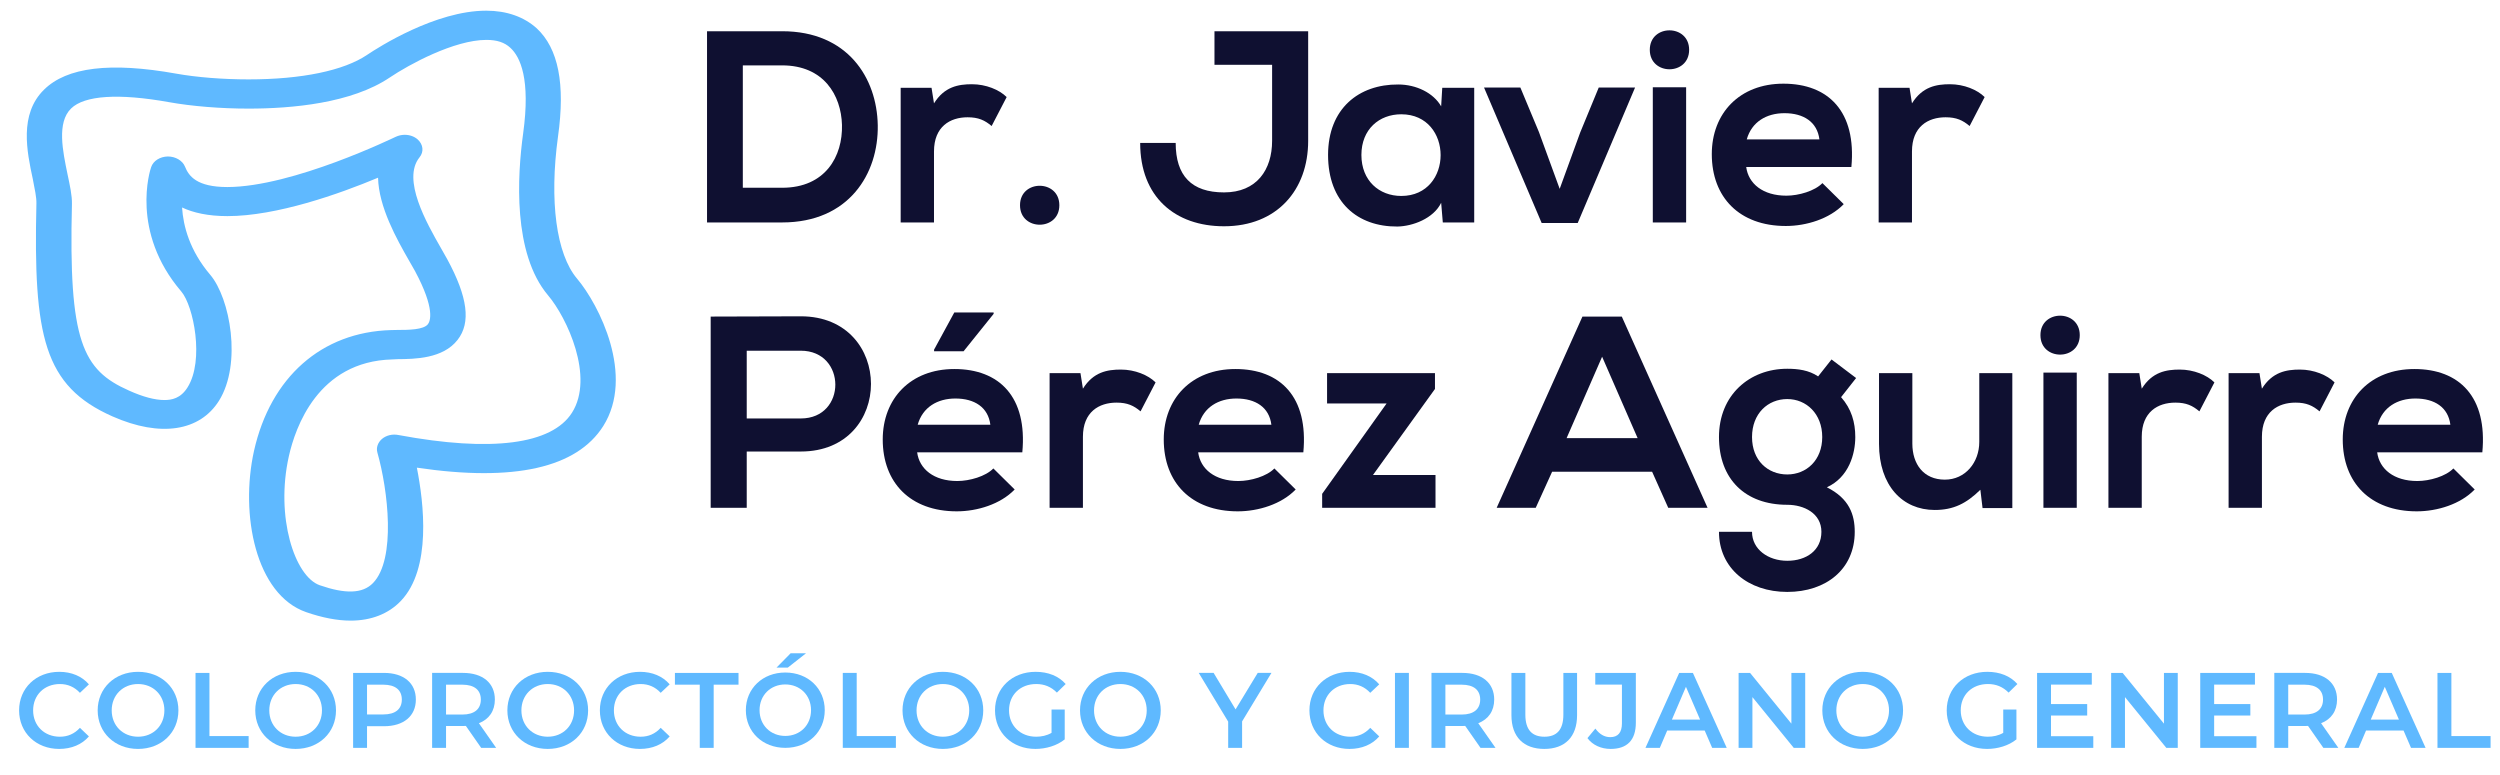 <?xml version="1.0" encoding="utf-8"?>
<!-- Generator: Adobe Illustrator 16.0.4, SVG Export Plug-In . SVG Version: 6.00 Build 0)  -->
<!DOCTYPE svg PUBLIC "-//W3C//DTD SVG 1.1//EN" "http://www.w3.org/Graphics/SVG/1.1/DTD/svg11.dtd">
<svg version="1.1" id="Layer_1" xmlns="http://www.w3.org/2000/svg" xmlns:xlink="http://www.w3.org/1999/xlink" x="0px" y="0px"
	 width="1200px" height="372px" viewBox="0 0 1200 372" enable-background="new 0 0 1200 372" xml:space="preserve">
<g>
	<path fill="#0F1031" d="M421.325,60.097c0.393,23.207-13.77,46.677-45.893,46.677c-11.275,0-24.779,0-36.058,0V14.993
		c11.276,0,24.781,0,36.058,0C406.901,14.993,420.932,37.413,421.325,60.097z M356.553,90.122h18.882
		c20.849,0,29.107-15.209,28.716-30.156c-0.395-14.292-8.785-28.584-28.716-28.584h-18.882V90.122z"/>
	<path fill="#0F1031" d="M447.136,42.135l1.182,7.472c4.98-7.999,11.669-9.177,18.224-9.177c6.688,0,13.113,2.623,16.653,6.163
		l-7.21,13.898c-3.278-2.755-6.294-4.197-11.538-4.197c-8.394,0-16.128,4.459-16.128,16.39v34.09H432.32V42.135H447.136z"/>
	<path fill="#0F1031" d="M508.486,98.515c0,12.457-18.88,12.457-18.88,0S508.486,86.058,508.486,98.515z"/>
	<path fill="#0F1031" d="M627.922,67.571c0,23.731-15.081,41.038-40.385,41.038c-23.469,0-40.252-14.028-40.252-39.99h17.043
		c0,15.736,7.604,23.734,23.208,23.734c15.732,0,23.076-10.884,23.076-24.782V31.12h-27.666V14.993c14.946,0,29.893,0,44.974,0
		v52.578H627.922z"/>
	<path fill="#0F1031" d="M692.281,42.135h15.34v64.639h-15.075l-0.789-9.439c-3.671,7.604-13.767,11.273-20.979,11.404
		c-19.143,0.133-33.305-11.667-33.305-34.354c0-22.29,14.817-33.958,33.697-33.828c8.656,0,16.914,4.064,20.585,10.49
		L692.281,42.135z M653.473,74.388c0,12.326,8.521,19.668,19.146,19.668c25.174,0,25.174-39.203,0-39.203
		C661.994,54.854,653.473,62.064,653.473,74.388z"/>
	<path fill="#0F1031" d="M784.838,42.004l-27.535,65.033h-17.307L712.33,42.004h17.439l8.913,21.371l9.968,27.271l9.833-27.009
		l8.917-21.634L784.838,42.004L784.838,42.004z"/>
	<path fill="#0F1031" d="M810.783,23.909c0,12.457-18.881,12.457-18.881,0S810.783,11.452,810.783,23.909z M793.346,41.873v64.902
		h15.995V41.873H793.346z"/>
	<path fill="#0F1031" d="M838.179,80.158c1.053,7.999,7.999,13.767,19.275,13.767c5.899,0,13.636-2.229,17.305-6.033l10.231,10.097
		c-6.821,7.082-17.967,10.487-27.797,10.487c-22.291,0-35.534-13.765-35.534-34.482c0-19.667,13.373-33.828,34.351-33.828
		c21.633,0,35.144,13.373,32.649,39.991L838.179,80.158L838.179,80.158z M873.32,66.917c-1.053-8.392-7.604-12.589-16.784-12.589
		c-8.655,0-15.734,4.197-18.093,12.589H873.32z"/>
	<path fill="#0F1031" d="M916.572,42.135l1.18,7.472c4.98-7.999,11.67-9.177,18.227-9.177c6.688,0,13.111,2.623,16.648,6.163
		l-7.207,13.898c-3.281-2.755-6.295-4.197-11.538-4.197c-8.394,0-16.13,4.459-16.13,16.39v34.09h-15.995V42.135H916.572z"/>
</g>
<g>
	<path fill="#5FB9FF" d="M9.167,340.98c0-10.74,8.223-18.502,19.273-18.502c5.86,0,10.896,2.105,14.237,6.015l-4.317,4.062
		c-2.621-2.828-5.858-4.217-9.611-4.217c-7.453,0-12.849,5.242-12.849,12.645c0,7.401,5.396,12.645,12.849,12.645
		c3.752,0,6.99-1.388,9.611-4.266l4.317,4.111c-3.34,3.904-8.377,6.012-14.288,6.012C17.39,359.484,9.167,351.725,9.167,340.98z"/>
	<path fill="#5FB9FF" d="M46.884,340.98c0-10.64,8.223-18.502,19.376-18.502c11.153,0,19.376,7.812,19.376,18.502
		s-8.223,18.504-19.376,18.504C55.107,359.484,46.884,351.622,46.884,340.98z M78.904,340.98c0-7.349-5.396-12.645-12.644-12.645
		c-7.247,0-12.644,5.296-12.644,12.645c0,7.352,5.397,12.645,12.644,12.645C73.508,353.625,78.904,348.332,78.904,340.98z"/>
	<path fill="#5FB9FF" d="M93.852,322.993h6.682v30.323h18.811v5.654H93.852V322.993z"/>
	<path fill="#5FB9FF" d="M122.526,340.98c0-10.64,8.223-18.502,19.376-18.502c11.153,0,19.376,7.812,19.376,18.502
		s-8.223,18.504-19.376,18.504C130.749,359.484,122.526,351.622,122.526,340.98z M154.545,340.98
		c0-7.349-5.396-12.645-12.644-12.645c-7.247,0-12.644,5.296-12.644,12.645c0,7.352,5.397,12.645,12.644,12.645
		C149.149,353.625,154.545,348.332,154.545,340.98z"/>
	<path fill="#5FB9FF" d="M199.611,335.791c0,7.915-5.858,12.798-15.315,12.798h-8.121v10.382h-6.681v-35.978h14.802
		C193.752,322.993,199.611,327.824,199.611,335.791z M192.878,335.791c0-4.523-3.033-7.145-8.892-7.145h-7.812v14.287h7.812
		C189.846,342.936,192.878,340.314,192.878,335.791z"/>
	<path fill="#5FB9FF" d="M230.956,358.971l-7.349-10.535c-0.462,0.051-0.925,0.051-1.388,0.051h-8.121v10.484h-6.682v-35.978h14.802
		c9.457,0,15.315,4.831,15.315,12.798c0,5.448-2.775,9.457-7.657,11.357l8.275,11.822H230.956L230.956,358.971z M221.91,328.646
		h-7.812v14.34h7.812c5.859,0,8.892-2.672,8.892-7.195S227.769,328.646,221.91,328.646z"/>
	<path fill="#5FB9FF" d="M243.54,340.98c0-10.64,8.223-18.502,19.376-18.502s19.376,7.812,19.376,18.502
		s-8.224,18.504-19.376,18.504C251.763,359.484,243.54,351.622,243.54,340.98z M275.56,340.98c0-7.349-5.396-12.645-12.644-12.645
		c-7.247,0-12.644,5.296-12.644,12.645c0,7.352,5.397,12.645,12.644,12.645C270.164,353.625,275.56,348.332,275.56,340.98z"/>
	<path fill="#5FB9FF" d="M287.938,340.98c0-10.74,8.224-18.502,19.273-18.502c5.859,0,10.896,2.105,14.237,6.015l-4.317,4.062
		c-2.621-2.828-5.857-4.217-9.611-4.217c-7.452,0-12.85,5.242-12.85,12.645c0,7.401,5.397,12.645,12.85,12.645
		c3.754,0,6.99-1.388,9.611-4.266l4.317,4.111c-3.34,3.904-8.377,6.012-14.288,6.012
		C296.161,359.484,287.938,351.725,287.938,340.98z"/>
	<path fill="#5FB9FF" d="M335.883,328.646H323.96v-5.653h30.529v5.653h-11.924v30.324h-6.684L335.883,328.646L335.883,328.646z"/>
	<path fill="#5FB9FF" d="M404.535,322.993h6.681v30.323h18.812v5.654h-25.492L404.535,322.993L404.535,322.993z"/>
	<path fill="#5FB9FF" d="M433.208,340.98c0-10.64,8.223-18.502,19.376-18.502s19.376,7.812,19.376,18.502
		s-8.223,18.504-19.376,18.504S433.208,351.622,433.208,340.98z M465.228,340.98c0-7.349-5.396-12.645-12.644-12.645
		c-7.246,0-12.644,5.296-12.644,12.645c0,7.352,5.396,12.645,12.644,12.645S465.228,348.332,465.228,340.98z"/>
	<path fill="#5FB9FF" d="M504.743,340.57h6.322v14.34c-3.753,3.031-8.995,4.574-14.083,4.574c-11.153,0-19.376-7.762-19.376-18.504
		c0-10.74,8.224-18.502,19.479-18.502c6.013,0,11.05,2.004,14.442,5.857l-4.217,4.113c-2.824-2.828-6.062-4.113-9.919-4.113
		c-7.655,0-13.054,5.191-13.054,12.645c0,7.299,5.397,12.645,13.003,12.645c2.569,0,5.087-0.514,7.401-1.85L504.743,340.57
		L504.743,340.57z"/>
	<path fill="#5FB9FF" d="M518.406,340.98c0-10.64,8.223-18.502,19.376-18.502c11.15,0,19.376,7.812,19.376,18.502
		s-8.226,18.504-19.376,18.504C526.629,359.484,518.406,351.622,518.406,340.98z M550.426,340.98
		c0-7.349-5.396-12.645-12.644-12.645s-12.646,5.296-12.646,12.645c0,7.352,5.397,12.645,12.646,12.645
		S550.426,348.332,550.426,340.98z"/>
	<path fill="#5FB9FF" d="M596.207,346.275v12.695h-6.681v-12.594l-14.135-23.386h7.146l10.536,17.526l10.639-17.526h6.579
		L596.207,346.275z"/>
	<path fill="#5FB9FF" d="M628.525,340.98c0-10.74,8.223-18.502,19.271-18.502c5.858,0,10.896,2.105,14.236,6.015l-4.317,4.062
		c-2.62-2.828-5.856-4.217-9.608-4.217c-7.454,0-12.851,5.242-12.851,12.645c0,7.401,5.396,12.645,12.851,12.645
		c3.752,0,6.988-1.388,9.608-4.266l4.317,4.111c-3.34,3.904-8.378,6.012-14.287,6.012
		C636.748,359.484,628.525,351.725,628.525,340.98z"/>
	<path fill="#5FB9FF" d="M669.582,322.993h6.682v35.978h-6.682V322.993z"/>
	<path fill="#5FB9FF" d="M710.644,358.971l-7.35-10.535c-0.463,0.051-0.925,0.051-1.388,0.051h-8.121v10.484h-6.682v-35.978h14.803
		c9.457,0,15.314,4.831,15.314,12.798c0,5.448-2.773,9.457-7.658,11.357l8.275,11.822H710.644L710.644,358.971z M701.599,328.646
		h-7.812v14.34h7.812c5.858,0,8.894-2.672,8.894-7.195S707.457,328.646,701.599,328.646z"/>
	<path fill="#5FB9FF" d="M725.489,343.295v-20.302h6.682v20.045c0,7.401,3.341,10.587,9.148,10.587
		c5.809,0,9.098-3.186,9.098-10.587v-20.045h6.578v20.302c0,10.484-5.91,16.189-15.729,16.189
		C731.4,359.484,725.489,353.779,725.489,343.295z"/>
	<path fill="#5FB9FF" d="M761.974,354.294l3.805-4.575c1.953,2.674,4.314,4.111,7.145,4.111c3.7,0,5.604-2.208,5.604-6.629v-18.604
		h-12.8v-5.604h19.479v23.848c0,8.481-4.213,12.644-12.129,12.644C768.552,359.484,764.441,357.635,761.974,354.294z"/>
	<path fill="#5FB9FF" d="M818.246,350.645h-17.988l-3.547,8.326h-6.887l16.188-35.978h6.578l16.241,35.978h-6.99L818.246,350.645z
		 M816.036,345.402l-6.784-15.729l-6.732,15.729H816.036z"/>
	<path fill="#5FB9FF" d="M866.5,322.993v35.978h-5.499l-19.84-24.361v24.361h-6.631v-35.978h5.501l19.838,24.36v-24.36H866.5
		L866.5,322.993z"/>
	<path fill="#5FB9FF" d="M874.715,340.98c0-10.64,8.225-18.502,19.376-18.502c11.152,0,19.375,7.812,19.375,18.502
		s-8.223,18.504-19.375,18.504C882.938,359.484,874.715,351.622,874.715,340.98z M906.733,340.98
		c0-7.349-5.396-12.645-12.645-12.645s-12.644,5.296-12.644,12.645c0,7.352,5.396,12.645,12.644,12.645
		S906.733,348.332,906.733,340.98z"/>
	<path fill="#5FB9FF" d="M961.562,340.57h6.32v14.34c-3.751,3.031-8.994,4.574-14.082,4.574c-11.151,0-19.376-7.762-19.376-18.504
		c0-10.74,8.225-18.502,19.479-18.502c6.012,0,11.049,2.004,14.439,5.857l-4.214,4.113c-2.827-2.828-6.063-4.113-9.92-4.113
		c-7.659,0-13.054,5.191-13.054,12.645c0,7.299,5.395,12.645,13.003,12.645c2.567,0,5.087-0.514,7.398-1.85V340.57H961.562z"/>
	<path fill="#5FB9FF" d="M1004.78,353.369v5.602h-26.984v-35.978h26.264v5.604H984.48v9.352h17.369v5.502H984.48v9.919
		L1004.78,353.369L1004.78,353.369z"/>
	<path fill="#5FB9FF" d="M1045.323,322.993v35.978h-5.498l-19.84-24.361v24.361h-6.632v-35.978h5.499l19.841,24.36v-24.36H1045.323
		L1045.323,322.993z"/>
	<path fill="#5FB9FF" d="M1083.092,353.369v5.602h-26.981v-35.978h26.263v5.604h-19.582v9.352h17.373v5.502h-17.373v9.919
		L1083.092,353.369L1083.092,353.369z"/>
	<path fill="#5FB9FF" d="M1115.207,358.971l-7.351-10.535c-0.464,0.051-0.927,0.051-1.39,0.051h-8.118v10.484h-6.685v-35.978h14.803
		c9.458,0,15.317,4.831,15.317,12.798c0,5.448-2.776,9.457-7.659,11.357l8.275,11.822H1115.207L1115.207,358.971z M1106.161,328.646
		h-7.812v14.34h7.812c5.858,0,8.892-2.672,8.892-7.195S1112.021,328.646,1106.161,328.646z"/>
	<path fill="#5FB9FF" d="M1153.694,350.645h-17.989l-3.546,8.326h-6.888l16.188-35.978h6.579l16.241,35.978h-6.989L1153.694,350.645
		z M1151.483,345.402l-6.784-15.729l-6.732,15.729H1151.483z"/>
	<path fill="#5FB9FF" d="M1169.979,322.993h6.685v30.323h18.811v5.654h-25.491v-35.979L1169.979,322.993L1169.979,322.993z"/>
	<g>
		<path fill="#5FB9FF" d="M358.01,340.892c0-10.399,8.036-18.083,18.934-18.083s18.934,7.635,18.934,18.083
			c0,10.444-8.036,18.079-18.934,18.079S358.01,351.286,358.01,340.892z M389.297,340.892c0-7.186-5.273-12.358-12.354-12.358
			s-12.356,5.173-12.356,12.358c0,7.181,5.275,12.354,12.356,12.354S389.297,348.072,389.297,340.892z M379.505,313.57h7.381
			l-8.739,6.879h-5.422L379.505,313.57z"/>
	</g>
</g>
<path fill="#0F1031" d="M384.393,216.727H358.43v27.01h-17.307v-91.78c14.424,0,28.846-0.13,43.27-0.13
	C429.235,151.825,429.365,216.727,384.393,216.727z M358.43,200.861h25.962c22.159,0,22.026-32.52,0-32.52H358.43V200.861z"/>
<path fill="#0F1031" d="M490.711,217.119h-50.482c1.053,7.998,8,13.77,19.276,13.77c5.898,0,13.634-2.229,17.31-6.033l10.227,10.098
	c-6.818,7.082-17.963,10.486-27.797,10.486c-22.289,0-35.534-13.766-35.534-34.481c0-19.667,13.375-33.826,34.354-33.826
	C479.698,177.13,493.203,190.502,490.711,217.119z M440.494,203.877h34.875c-1.048-8.391-7.604-12.588-16.78-12.588
	C449.933,191.289,442.854,195.486,440.494,203.877z M476.943,149.988h-18.882l-9.703,17.832v0.787h14.159l14.426-17.961V149.988
	L476.943,149.988z"/>
<path fill="#0F1031" d="M518.624,179.098l1.181,7.47c4.981-7.998,11.668-9.175,18.226-9.175c6.688,0,13.11,2.623,16.65,6.164
	l-7.211,13.896c-3.277-2.755-6.292-4.194-11.539-4.194c-8.391,0-16.126,4.457-16.126,16.39v34.09h-15.998v-64.639L518.624,179.098
	L518.624,179.098z"/>
<path fill="#0F1031" d="M575.125,217.119c1.049,7.998,7.997,13.77,19.271,13.77c5.9,0,13.637-2.229,17.309-6.033l10.227,10.098
	c-6.815,7.082-17.963,10.486-27.797,10.486c-22.289,0-35.531-13.766-35.531-34.481c0-19.667,13.373-33.826,34.354-33.826
	c21.633,0,35.139,13.372,32.648,39.989L575.125,217.119L575.125,217.119z M610.262,203.877c-1.047-8.391-7.604-12.588-16.778-12.588
	c-8.655,0-15.735,4.197-18.098,12.588H610.262z"/>
<path fill="#0F1031" d="M688.787,179.098v7.604l-29.763,41.301h30.021v15.733h-54.411v-6.688l30.943-43.398h-28.584v-14.552H688.787
	z"/>
<path fill="#0F1031" d="M793.01,226.428h-47.99l-7.865,17.309h-18.748l41.166-91.78h18.886l41.169,91.78h-18.879L793.01,226.428z
	 M769.014,171.229l-17.045,39.073h34.091L769.014,171.229z"/>
<path fill="#0F1031" d="M879.13,172.541l11.803,8.913l-7.214,9.18c4.98,5.64,6.817,12.063,6.817,19.144
	c0,8-3.018,19.274-13.636,24.127c10.752,5.375,13.375,13.111,13.375,21.373c0,17.83-13.638,28.845-32.388,28.845
	c-18.752,0-32.776-11.406-32.776-28.845h15.86c0,8.391,7.736,13.896,16.916,13.896c9.178,0,16.39-4.98,16.39-13.896
	c0-8.918-8.389-12.981-16.39-12.981c-20.19,0-32.776-12.323-32.776-32.519c0-20.191,14.687-32.777,32.776-32.777
	c5.114,0,10.359,0.653,14.815,3.671L879.13,172.541z M840.974,209.777c0,11.274,7.608,17.963,16.916,17.963
	c9.178,0,16.784-6.818,16.784-17.963c0-11.146-7.606-18.227-16.784-18.227C848.582,191.553,840.974,198.501,840.974,209.777z"/>
<path fill="#0F1031" d="M917.926,179.098v33.827c0,9.834,5.379,17.306,15.604,17.306c9.834,0,16.521-8.26,16.521-18.092v-33.041
	h15.865v64.77h-14.293l-1.048-8.783c-6.688,6.556-12.851,9.702-21.896,9.702c-15.473,0-26.75-11.671-26.75-31.729v-33.959
	L917.926,179.098L917.926,179.098z"/>
<path fill="#0F1031" d="M998.285,160.87c0,12.456-18.877,12.456-18.877,0S998.285,148.414,998.285,160.87z M980.844,178.835v64.901
	h15.998v-64.901H980.844z"/>
<path fill="#0F1031" d="M1026.861,179.098l1.18,7.47c4.98-7.998,11.667-9.175,18.225-9.175c6.688,0,13.113,2.623,16.651,6.164
	l-7.211,13.896c-3.277-2.755-6.29-4.194-11.536-4.194c-8.393,0-16.129,4.457-16.129,16.39v34.09h-15.994v-64.639L1026.861,179.098
	L1026.861,179.098z"/>
<path fill="#0F1031" d="M1084.54,179.098l1.183,7.47c4.981-7.998,11.67-9.175,18.226-9.175c6.686,0,13.112,2.623,16.649,6.164
	l-7.21,13.896c-3.274-2.755-6.297-4.194-11.538-4.194c-8.395,0-16.127,4.457-16.127,16.39v34.09h-15.995v-64.639L1084.54,179.098
	L1084.54,179.098z"/>
<path fill="#0F1031" d="M1141.042,217.119c1.048,7.998,7.998,13.77,19.271,13.77c5.903,0,13.639-2.229,17.308-6.033l10.229,10.098
	c-6.816,7.082-17.967,10.486-27.796,10.486c-22.292,0-35.534-13.766-35.534-34.481c0-19.667,13.374-33.826,34.354-33.826
	c21.633,0,35.137,13.372,32.646,39.989L1141.042,217.119L1141.042,217.119z M1176.179,203.877
	c-1.046-8.391-7.604-12.588-16.782-12.588c-8.651,0-15.733,4.197-18.093,12.588H1176.179z"/>
<path fill="#5FB9FF" d="M168.294,297.902c-6.377,0-13.592-1.385-21.368-4.084c-24.173-8.426-31.802-46.743-25-77.422
	c7.95-35.355,32.454-57.016,65.749-57.955l3.064-0.065c5.301,0,12.588-0.066,14.659-2.765c1.076-1.367,3.643-7.16-6.212-25.528
	l-2.815-4.938c-5.963-10.403-14.576-25.75-14.908-39.847c-18.552,7.775-48.708,18.441-72.301,18.441
	c-9.349,0-16.472-1.637-21.772-4.148c0.57,8.954,3.645,20.681,13.478,32.26c9.609,11.267,15.333,42.784,4.246,60.511
	c-9.121,14.533-27.92,17.775-51.183,7.488c-32.88-14.598-37.952-38.365-36.452-102.227c0.094-2.698-0.816-7.044-1.728-11.669
	c-2.827-13.159-6.637-31.123,5.382-42.908c10.922-10.806,31.804-13.365,63.43-7.703c9.865,1.771,22.516,2.765,34.712,2.765
	c25.507,0,45.788-4.213,56.969-11.793c5.3-3.563,32.795-21.19,57.146-21.19c9.855,0,18.137,2.955,24.266,8.492
	c10.354,9.679,13.749,26.664,10.187,51.945c-4.224,30.877-0.828,56.348,9.11,68.14c10.684,12.642,27.827,46.679,12.589,70.84
	c-12.671,19.933-42.486,26.911-89.446,19.933c3.313,16.787,7.205,48.537-7.785,64.075
	C186.431,294.659,178.149,297.902,168.294,297.902L168.294,297.902z M194.299,64.708c2.32,0,4.556,0.79,6.129,2.173
	c2.733,2.429,3.147,5.983,0.911,8.683c-8.448,10.534,3.312,31.28,10.353,43.582l2.981,5.275c9.856,18.172,11.429,30.466,4.97,38.713
	c-7.041,9.084-20.624,9.199-28.739,9.267l-2.65,0.13c-35.696,0.939-46.544,32.802-49.6,46.43
	c-6.552,29.167,2.796,57.74,14.815,61.953c12.175,4.215,20.54,4.146,25.591-1.07c11.098-11.504,7.205-44.554,2.071-62.658
	c-0.663-2.305,0.248-4.824,2.236-6.52c2.07-1.727,5.052-2.453,7.951-1.843c44.557,8.296,73.544,4.542,83.233-10.731
	c10.851-17.134-2.401-45.623-11.511-56.355c-16.978-20.145-14.741-57.343-11.926-77.752c3.562-25.939-1.326-36.604-6.129-41.023
	c-2.815-2.625-6.46-3.81-11.511-3.81c-15.488,0-37.187,11.85-46.38,18.038c-18.303,12.37-46.959,14.945-67.818,14.945
	c-13.252,0-27.27-1.127-38.191-3.103c-24.266-4.345-40.571-3.218-46.958,3.038c-6.958,6.771-3.987,20.54-1.741,31.468
	c1.171,5.522,2.226,10.328,2.144,14.354c-1.656,66.016,5.073,79.727,27.414,89.601c6.718,3.03,12.423,4.526,16.988,4.526
	c3.385,0,7.773-0.723,11.108-6.106c8.095-12.904,2.877-39.04-2.992-45.952c-24.598-28.722-14.99-58.464-14.505-59.714
	c0.995-3.029,4.247-5.07,8.035-5.136c3.654,0,7.04,1.967,8.209,4.865c1.822,4.551,5.642,9.809,20.375,9.809
	c31.46-0.065,80.252-23.899,80.749-24.096C191.318,65.03,192.808,64.708,194.299,64.708L194.299,64.708z"/>
</svg>
